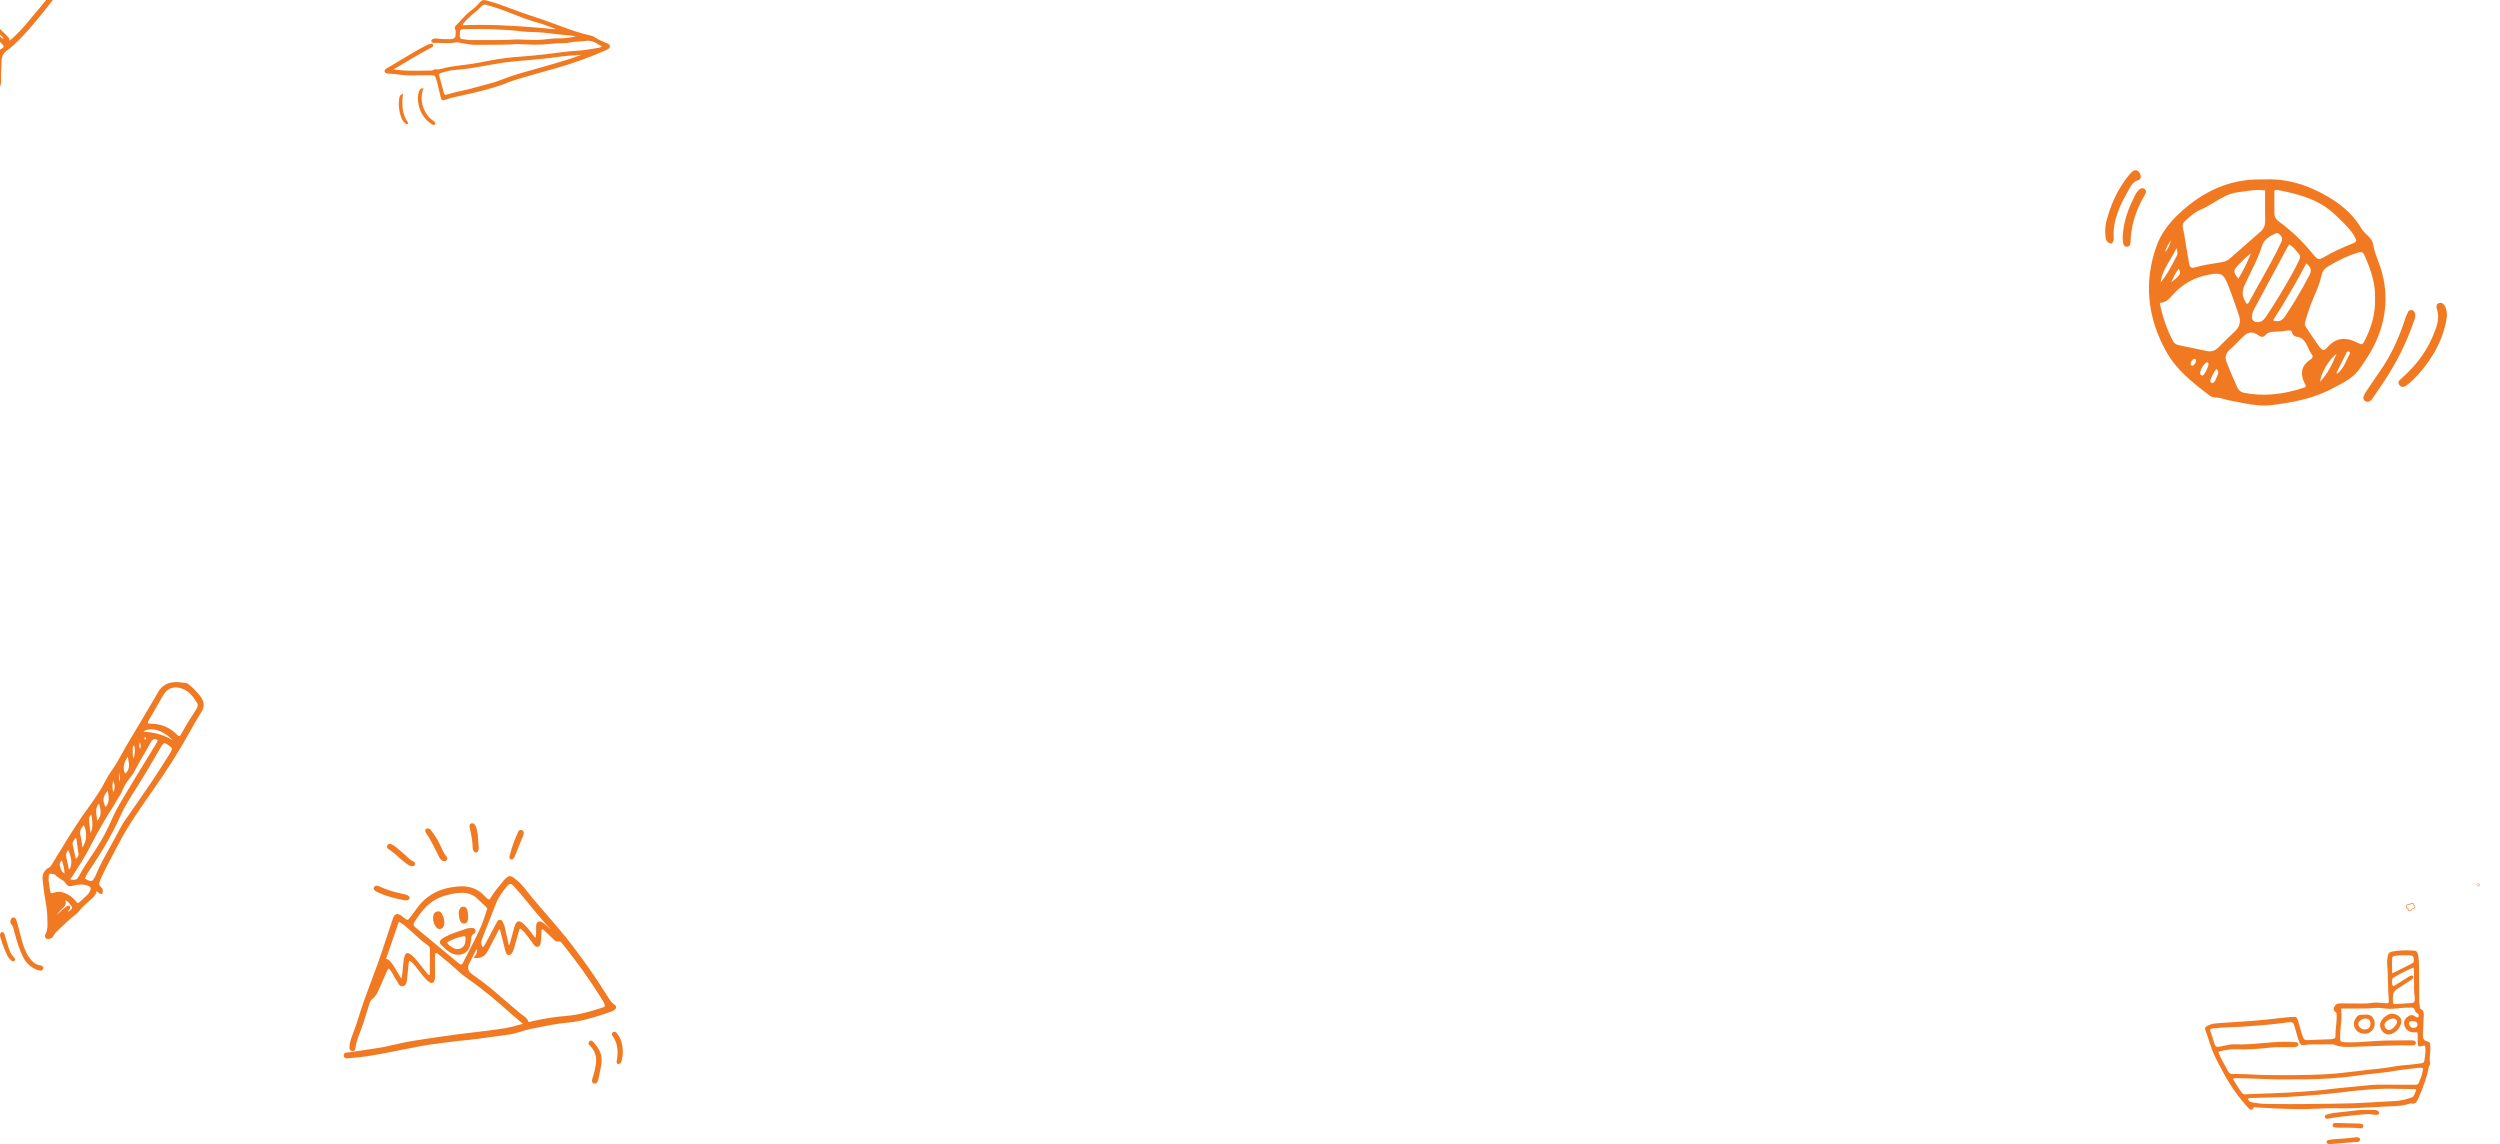 <svg id="evaJRd1982A1" xmlns="http://www.w3.org/2000/svg" xmlns:xlink="http://www.w3.org/1999/xlink" viewBox="0 0 707.7 323.88" shape-rendering="geometricPrecision" text-rendering="geometricPrecision" project-id="51dba3c56838444fa708634657768a51" export-id="08cfe2d8b0e04b069f9a85a1f451db21" cached="false">
<style><![CDATA[
#evaJRd1982A14_ts {animation: evaJRd1982A14_ts__ts 9400ms linear infinite normal forwards}@keyframes evaJRd1982A14_ts__ts { 0% {transform: translate(682.399px,256.762px) scale(0.138,0.138)} 14.894% {transform: translate(682.399px,256.762px) scale(1,1)} 25.532% {transform: translate(682.399px,256.762px) scale(0.138,0.138)} 35.106% {transform: translate(682.399px,256.762px) scale(0.138,0.138)} 43.617% {transform: translate(682.399px,256.762px) scale(1,1)} 53.191% {transform: translate(682.399px,256.762px) scale(1,1)} 61.702% {transform: translate(682.399px,256.762px) scale(0.138,0.138)} 70.213% {transform: translate(682.399px,256.762px) scale(0.138,0.138)} 77.66% {transform: translate(682.399px,256.762px) scale(1,1)} 100% {transform: translate(682.399px,256.762px) scale(1,1)}} #evaJRd1982A15_ts {animation: evaJRd1982A15_ts__ts 9400ms linear infinite normal forwards}@keyframes evaJRd1982A15_ts__ts { 0% {transform: translate(701.56px,250.471px) scale(-0.076,-0.076)} 10.638% {transform: translate(701.56px,250.471px) scale(1,1)} 21.277% {transform: translate(701.56px,250.471px) scale(-0.076,-0.076)} 30.851% {transform: translate(701.56px,250.471px) scale(1,1)} 40.426% {transform: translate(701.56px,250.471px) scale(-0.076,-0.076)} 55.319% {transform: translate(701.56px,250.471px) scale(1,1)} 68.085% {transform: translate(701.56px,250.471px) scale(-0.076,-0.076)} 77.66% {transform: translate(701.56px,250.471px) scale(1,1)} 100% {transform: translate(701.56px,250.471px) scale(1,1)}} #evaJRd1982A32_to {animation: evaJRd1982A32_to__to 9400ms linear infinite normal forwards}@keyframes evaJRd1982A32_to__to { 0% {offset-distance: 0%} 24.468% {offset-distance: 100%} 100% {offset-distance: 100%}} #evaJRd1982A32_tr {animation: evaJRd1982A32_tr__tr 9400ms linear infinite normal forwards}@keyframes evaJRd1982A32_tr__tr { 0% {transform: rotate(48.824deg)} 24.468% {transform: rotate(11.047deg)} 100% {transform: rotate(11.047deg)}} #evaJRd1982A33_tr {animation: evaJRd1982A33_tr__tr 9400ms linear infinite normal forwards}@keyframes evaJRd1982A33_tr__tr { 0% {transform: translate(126.183px,146.142px) rotate(0deg)} 17.021% {transform: translate(126.183px,146.142px) rotate(0deg)} 20.213% {transform: translate(126.183px,146.142px) rotate(2.946deg)} 23.404% {transform: translate(126.183px,146.142px) rotate(-3.424deg)} 26.489% {transform: translate(126.183px,146.142px) rotate(-0.299deg)} 29.681% {transform: translate(126.183px,146.142px) rotate(-5.075deg)} 32.872% {transform: translate(126.183px,146.142px) rotate(0deg)} 36.064% {transform: translate(126.183px,146.142px) rotate(2.946deg)} 39.255% {transform: translate(126.183px,146.142px) rotate(-3.424deg)} 42.34% {transform: translate(126.183px,146.142px) rotate(-0.299deg)} 45.532% {transform: translate(126.183px,146.142px) rotate(-5.075deg)} 48.936% {transform: translate(126.183px,146.142px) rotate(0deg)} 52.128% {transform: translate(126.183px,146.142px) rotate(2.946deg)} 55.319% {transform: translate(126.183px,146.142px) rotate(-3.424deg)} 58.404% {transform: translate(126.183px,146.142px) rotate(-0.299deg)} 61.596% {transform: translate(126.183px,146.142px) rotate(-5.075deg)} 64.787% {transform: translate(126.183px,146.142px) rotate(0deg)} 67.979% {transform: translate(126.183px,146.142px) rotate(2.946deg)} 71.17% {transform: translate(126.183px,146.142px) rotate(-3.424deg)} 74.255% {transform: translate(126.183px,146.142px) rotate(-0.299deg)} 77.447% {transform: translate(126.183px,146.142px) rotate(-5.075deg)} 80.851% {transform: translate(126.183px,146.142px) rotate(-0.299deg)} 84.043% {transform: translate(126.183px,146.142px) rotate(-5.075deg)} 87.234% {transform: translate(126.183px,146.142px) rotate(0deg)} 90.426% {transform: translate(126.183px,146.142px) rotate(2.946deg)} 93.617% {transform: translate(126.183px,146.142px) rotate(-3.424deg)} 96.702% {transform: translate(126.183px,146.142px) rotate(-0.299deg)} 99.894% {transform: translate(126.183px,146.142px) rotate(-5.075deg)} 100% {transform: translate(126.183px,146.142px) rotate(-5.075deg)}}
]]></style>
<path d="M143.46,23.46c1.03-.38,2.09-.77,3.15-1.08c3.74-1.1,7.43-2.14,10.54-3.01c4.74-1.32,9.5-3.03,14.16-5.07l.14-.06c.26-.11.53-.23.77-.39.28-.19.43-.45.43-.71c0-.27-.15-.52-.43-.7-.12-.08-.26-.14-.39-.19l-.08-.03c-1.42-.56-2.47-1.08-3.4-1.68-.38-.25-.81-.42-1.3-.52-2.73-.57-5.39-1.54-7.98-2.49l-1.12-.41c-2.51-.93-5.11-1.88-7.72-2.7-1.73-.54-3.47-1.19-5.14-1.82-2.41-.9-4.9-1.84-7.46-2.48-.68-.17-1.15-.16-1.64.36-.14.14-.27.29-.4.44-.52.57-1.07,1.17-1.69,1.61-1.36.97-2.5,2.19-3.59,3.37-.39.42-.79.85-1.2,1.26-.26.27-.53.64-.27,1.14.22.41.17.84.13,1.3-.02.19-.04.38-.04.58c0,.31-.17.53-.55.72-.33.17-.7.18-1.02.18-.27,0-.55,0-.82,0-.82,0-1.66,0-2.48-.13-.51-.08-1.11-.15-1.65.14-.2.11-.31.29-.3.52c0,.23.15.42.37.48.17.05.35.07.53.07.71-.03,1.44,0,2.15.02c1.32.04,2.68.08,4.02-.19.23-.05.45,0,.69.05.08.02.15.03.23.05.29.05.59.1.88.16c1.27.23,2.58.47,3.91.44c1.29-.03,2.6-.02,3.87-.02c2.45,0,4.99.01,7.48-.19.31-.03.64,0,.95.03.17.01.34.03.51.04h.08c2.08.08,4.23.17,6.34,0l.87-.07c1.6-.14,3.26-.28,4.9-.3h.03c.4,0,.82-.01,1.22-.11.93-.23,1.91-.28,2.85-.33.79-.04,1.61-.09,2.41-.23.09-.02.21,0,.33.03.08.02.16.04.25.04.87.07,1.56.49,2.3.93.34.2.69.42,1.06.59-.22.29-.5.36-.83.42-1.83.32-3.9.69-5.96.83-1.48.1-2.82.2-4.18.38-3.52.47-7.69.99-12,1.29-3.12.22-6.16.62-9.05,1.19-2.28.45-4.51.87-6.79,1.14-2.36.28-4.8.57-7.17,1.28-.2.06-.4.03-.62,0-.3-.04-.65-.08-.98.15-.29.2-.63.2-1,.2h-.12c-.62,0-1.24.01-1.85.02-1.45.02-2.96.03-4.43,0-.94-.02-1.9-.12-2.83-.21-.37-.04-.73-.07-1.1-.1.08-.13.18-.18.29-.25l1.49-.88c1.86-1.1,3.78-2.24,5.68-3.34.75-.43,1.52-.84,2.27-1.24.36-.19.72-.38,1.08-.58.35-.19.47-.47.33-.76-.1-.22-.33-.3-.68-.25-.44.07-.82.26-1.19.45l-.1.05c-2.34,1.18-4.61,2.55-6.8,3.88l-1.11.67c-.52.31-1.05.62-1.57.93-.57.34-1.15.67-1.72,1.02-.19.11-.68.41-.5.94.14.42.59.46.83.48.25.02.5.04.75.05.52.03,1.05.07,1.57.14c1.87.28,3.77.39,5.8.33c1.14-.03,2.3-.03,3.43-.03h.76c.97,0,1.05.06,1.4.99.09.24.19.52.26.81.19.8.38,1.6.57,2.4.16.68.32,1.36.49,2.03.09.39.2.67.43.79.08.04.17.06.27.06.17,0,.36-.05.58-.13c1.32-.47,2.65-.79,3.67-1.01c4-.87,8.54-1.85,12.87-3.42.31-.11.61-.22.92-.33l-.04-.03Zm19.72-7.43c-.85.29-1.74.59-2.61.87-2.95.93-5.99,1.78-8.92,2.61-1.37.38-2.73.77-4.1,1.16-2.08.6-4.09,1.28-5.96,2.03-1.27.51-2.61.86-3.91,1.2-.69.18-1.4.37-2.1.58-1.47.44-2.99.78-4.46,1.12-1.52.34-3.1.7-4.62,1.16-.3.09-.47.1-.58.04s-.19-.21-.27-.5c-.33-1.18-.65-2.39-.96-3.56-.12-.44-.23-.88-.35-1.32-.11-.4.04-.65.47-.77l.42-.12c1.14-.32,2.32-.66,3.52-.73c3.08-.19,6.15-.75,9.11-1.29.54-.1,1.08-.2,1.62-.29c2.47-.44,4.66-.74,6.7-.91c4.15-.35,8.44-.7,12.75-1.32c1.24-.18,2.53-.26,3.77-.34.53-.03,1.07-.07,1.6-.11v.1c-.37.13-.74.26-1.12.38v.01Zm-29.92-4.68c-.59,0-1.18-.1-1.75-.2-.22-.04-.43-.07-.65-.1h-.08c-.12-.03-.26-.04-.32-.1-.38-.37-.33-.81-.28-1.29.02-.2.04-.41.03-.61-.02-.42.18-.67.58-.73.44-.07.77-.1,1.08-.1.67,0,1.34,0,2.02-.01.66,0,1.33-.01,2-.01c1.08,0,2.17.02,3.24.07.58.03,1.16.06,1.74.08c2.05.09,4.17.19,6.23.47c1.41.19,2.85.23,4.25.27h.31c1.48.05,2.96.23,4.4.4c1,.12,2.04.25,3.07.33.8.06,1.62.16,2.41.25l.75.09c.22.02.42.04.64.18l-.14.03c-1.48.26-2.88.51-4.3.48-1.17-.03-2.34.1-3.48.22-.44.05-.88.1-1.32.14-1.94.17-3.91.1-5.76,0-.9-.05-1.87-.08-2.85,0-1,.09-2,.11-3.19.12-1.56.01-3.13.01-4.69.01-1.31,0-2.62,0-3.94.01h-.03.03Zm-2.29-4.17c.09-.49.34-.74.58-.99l.11-.12c1-1.06,2.1-2.06,3.35-3.05.39-.31.73-.66,1.05-1.01l.2-.21c.44-.45.87-.58,1.42-.42.34.1.67.2,1.01.29.75.22,1.53.44,2.29.7c1.4.49,2.8,1.04,4.16,1.57c2.4.95,4.88,1.92,7.44,2.58c1,.26,1.99.65,2.95,1.02.37.14.73.29,1.1.42l.11.04c.18.06.37.13.55.28-7.41-.68-14.26-1.24-21.11-1.24-1.73,0-3.47.04-5.21.11v.03Z" fill="#f17922"/><path d="M119.89,25h-.18c-.73-.03-.91.47-1.06.85-.24.62-.36,1.25-.35,1.85.03,2.57.91,4.73,2.6,6.43.34.34.75.62,1.15.88.12.08.23.16.35.23.13.09.27.14.39.14.13,0,.25-.05.34-.16.28-.35,0-.63-.18-.8-.1-.09-.2-.18-.31-.25-2.38-1.52-4.14-5.4-2.82-9.01l.06-.17.01.01Z" fill="#f17922"/><path d="M115.65,34.91l-.08-.11c-1.84-2.48-1.82-5.35-1.51-8.09l.03-.24-.21.11c-.76.39-.84,1-.9,1.48v.05c-.22,1.65-.03,3.34.55,5.02.25.72.64,1.32,1.17,1.79.09.08.22.2.42.2.11,0,.25-.04.43-.14l.12-.07h-.02Z" fill="#f17922"/><path d="M613.2,99.46c2.86,5.17,7.16,8.64,12.48,12.63.32.24.78.39,1.21.4c1.01.02,1.96.27,2.96.54.55.15,1.11.3,1.68.4.63.12,1.26.24,1.89.37c2.47.5,5.01,1,7.56,1c.7,0,1.41-.04,2.11-.13c5.67-.71,11.68-1.77,17.16-4.7.36-.19.72-.38,1.08-.57c2.4-1.25,4.87-2.53,6.54-4.87c2.2-3.08,4.64-6.82,6.03-11.23c1.99-6.28,1.84-12.59-.44-18.75l-.27-.71c-.55-1.47-1.13-2.99-1.38-4.6-.19-1.25-1.06-2.08-1.89-2.87-.53-.51-1.08-1.03-1.44-1.66-1.98-3.46-5.14-6.49-9.4-8.99-6.07-3.57-11.91-5.18-17.87-4.93h-.35c-.25,0-.51,0-.77,0-8.56-.12-16.2,3.06-23.25,9.69-3.11,2.92-5.18,5.89-6.33,9.07-3.63,10.08-2.73,20.14,2.67,29.91h.02Zm7.51,2.37c.18-.15.36-.24.53-.24.03,0,.07,0,.1.01.12.03.31.21.33.29.06.28-.11.76-.42,1.17-.26.33-.52.5-.68.52-.19-.05-.4-.18-.43-.46-.03-.46.19-.98.56-1.3l.01.01Zm-3.59-24.52c-.12.69-1.01,1.49-2.52,2.57.72-1.51,1.31-2.73,2.13-3.79.34.51.45.88.39,1.22Zm24.11-15.04c.04,1.45-.35,2.46-1.29,3.28-1.35,1.18-2.69,2.36-4.04,3.54-1.61,1.42-3.23,2.84-4.85,4.25-.76.66-1.81.83-2.73.98l-.75.12c-2.04.32-4.16.65-6.19,1.26-.5.15-.89.15-1.15-.02-.25-.16-.43-.48-.51-.96-.22-1.23-.43-2.46-.64-3.7l-.27-1.57c-.08-.47-.15-.94-.22-1.41-.17-1.09-.34-2.23-.62-3.32-.24-.95-.04-1.61.65-2.23l.39-.34c1.18-1.06,2.39-2.15,3.84-2.75c1.38-.57,2.68-1.36,3.93-2.12c2.02-1.23,4.12-2.51,6.57-2.83.47-.06.95-.13,1.42-.21c1.48-.22,3-.45,4.62-.45.59,0,1.2.03,1.82.1c0,.8,0,1.58-.01,2.36-.01,2.07-.02,4.03.04,6.01l-.01.01ZM658.8,98.36c-.45.52-.79.74-1.08.75-.31-.01-.67-.32-1.18-1.01-.91-1.23-1.78-2.52-2.61-3.78-.4-.6-.79-1.19-1.2-1.79-.3-.44-.34-.94-.12-1.64l.28-.92c.39-1.28.8-2.61,1.28-3.87.31-.82.66-1.65,1.01-2.45.78-1.84,1.59-3.74,2.01-5.77.22-1.05.82-1.87,1.8-2.45c3.12-1.85,5.61-3.02,8.08-3.79.55-.17.94-.28,1.24-.28.57,0,.81.38,1.24,1.38c1.49,3.47,2.99,7.61,2.78,11.94v.02c.07,3.84-.84,7.57-2.78,11.41-.38.75-.63,1.22-.9,1.31-.25.08-.67-.09-1.29-.4-3.55-1.79-6.2-1.38-8.57,1.35l.01-.01Zm-25.65,10.86c-1.01-2.23-2.04-4.53-2.89-6.85-.32-.88-.44-2.15.81-3.26.79-.71,1.55-1.47,2.29-2.21.63-.64,1.29-1.3,1.96-1.91.62-.57,1.28-.86,1.96-.86.62,0,1.25.24,1.9.71.33.24,1.33.97,2.12.04.76-.91,1.76-.95,2.82-.99.2,0,.4-.02.6-.03c1.02-.07,1.81-.15,2.54-.26.96-.14,1.43-.17,1.64.72.09.39.59.93,1.02.96c2.08.18,2.76,1.62,3.47,3.16.32.69.65,1.41,1.12,2c.12.16.17.34.14.53-.05.28-.26.58-.55.77-2.74,1.78-3.19,4.2-1.38,7.37c0,.03-.01.13-.03.19c0,.04-.02.09-.02.14-.02.02-.03.04-.05.06-.04.05-.12.14-.16.15-6.27,2.12-11.93,2.62-17.29,1.52-.86-.18-1.47-.69-1.87-1.56l-.17-.37.02-.02Zm17.77-35.76c-.19.39-.38.78-.57,1.17-.29.61-.6,1.25-.93,1.85-2.4,4.39-4.99,8.69-7.69,12.76l-.05.08c-.58.88-1.13,1.71-2.26,1.85-.65.08-1.2-.05-1.54-.38-.32-.31-.46-.79-.4-1.38.06-.56.25-1.18.55-1.75c2.95-5.53,5.93-11.05,8.9-16.57l.7-1.29c.08-.15.18-.28.31-.46.03-.05.07-.09.11-.15.99.56,1.57,1.29,2.14,2.01.2.26.4.51.62.74.37.41.4.9.1,1.51l.01.01Zm-7.47,17.23c3.93-6.19,6.84-11.19,9.4-16.12c1.34.99,1.6,2.01.88,3.37-2.61,4.9-4.77,8.53-7.02,11.79-.79,1.15-1.78,1.45-3.26.96ZM633.61,78.9c-1.54-2.03-1.46-2.34.19-4.07l.32-.33c.87-.91,1.76-1.85,3.07-2.75-1.08,2.59-2.15,4.94-3.58,7.15ZM644.52,66c.32,0,.63.21.76.32.53.43.84,1.12.73,1.63-.05.25-.17.49-.3.75l-.11.22c-1.67,3.56-3.63,7.04-5.52,10.4-1.14,2.03-2.32,4.12-3.43,6.22-.12.23-.29.4-.66.49-1.1-1.71-1.54-3.12-.66-5.12.56-1.28,1.19-2.56,1.8-3.8c1.19-2.41,2.41-4.9,3.22-7.56.55-1.81,2.28-2.79,3.9-3.5.09-.04.18-.06.27-.06v.01Zm22.45,2.23c-.09.25-.45.49-1.26.81-2.83,1.12-5.34,2.31-7.67,3.65-1.66.95-1.91.9-3.21-.68-3.12-3.8-6.26-6.81-9.59-9.19-.93-.66-1.37-1.4-1.39-2.31-.04-1.58-.03-3.19-.02-4.75c0-.6,0-1.2,0-1.8.37-.26.82-.2,1.27-.11c5.36,1.05,11.47,2.54,16.11,7.1.33.33.67.65,1.01.98c1.52,1.46,3.1,2.97,4.2,4.82.41.69.66,1.2.55,1.5v-.02ZM614.86,83.69c2.83-3.28,6.31-5.23,10.66-5.99c2.97-.52,3.87-.28,5,2.49c1,2.43,1.87,4.97,2.71,7.42l.54,1.58c.62,1.8.27,3.3-1.08,4.58l-.19.18c-1.48,1.41-3.01,2.86-4.46,4.35-.96.99-2.01,1.33-3.3,1.07l-3.39-.71c-1.54-.32-3.07-.64-4.61-.96-.75-.15-1.24-.51-1.57-1.11-1.78-3.32-2.98-6.78-3.77-10.85c1.76-.09,2.66-1.14,3.46-2.06v.01Zm9.12,19.44c.36-.41.65-.56.8-.56v0c.1,0,.33.15.36.22.25.58-.91,3.13-1.59,3.5-.01,0-.06.01-.09.02h-.05c-.36-.03-.55-.22-.58-.59-.06-.63.46-1.82,1.15-2.59Zm1.73,4.51c.06-.24.15-.49.26-.71.1-.19.19-.38.28-.58.31-.64.62-1.29,1.15-1.89.71.59.65,1.15.3,1.84-.11.22-.2.45-.29.68-.23.61-.45,1.18-1.02,1.47-.06.02-.28-.03-.48-.15-.26-.16-.26-.45-.21-.66h.01Zm35.73-7.51c-1.16,2.86-2.46,5.61-4.67,7.94.16-2.35,2.49-6.29,4.67-7.94Zm.17,5.62l-.22-.14.62-1.27c.73-1.49,1.45-2.97,2.2-4.45.11-.22.25-.37.39-.41.1-.03.22-.02.35.05.14.07.23.16.26.27.04.14,0,.32-.11.52-.3.53-.56,1.08-.81,1.62-.7,1.48-1.36,2.88-2.69,3.81h.01ZM611.63,79.96c.26-2.38,1.45-4.37,2.7-6.47.61-1.02,1.24-2.08,1.79-3.22.35.93.37,1.6.06,2.19l-.55,1.05c-1.16,2.21-2.35,4.49-4,6.44v.01Zm1.23-8.54c.32-1.29.95-2.38,1.7-3.42-.38,1.52-.8,2.36-1.7,3.42Z" fill="#f17922"/><path d="M682.79,87.78c-.31-.07-.88.06-1.05.38-.36.69-.66,1.4-.89,2.1-1.83,5.69-4.12,10.48-7.01,14.63-1.18,1.69-2.42,3.52-3.81,5.61-.37.56-.75,1.16-.96,1.8-.09.28-.06.57.07.82.16.29.44.51.81.61h.05c0,0,.1.02.15.02.73,0,1.14-.5,1.48-.98c1.02-1.47,2.02-2.95,3.01-4.44c3.67-5.48,6.53-11.17,8.5-16.91.06-.16.12-.32.18-.48.28-.72.6-1.54.25-2.44-.12-.32-.47-.63-.79-.71l.01-.01Z" fill="#f17922"/><path d="M688.53,95.5c-1.74,4.12-4.56,7.91-8.64,11.56-.06.05-.13.11-.19.17-.33.27-.7.57-.74,1.03-.03.27.08.54.3.81.28.33.58.45.88.45.52,0,1.02-.36,1.28-.56.57-.42,1.14-.91,1.74-1.5c2.14-2.12,4.03-4.52,5.62-7.14c2.02-3.35,3.33-6.91,3.88-10.59v-.04c.03-1.07-.03-2.2-.67-3.22-.49-.78-1.08-.81-1.5-.69-.4.11-.59.34-.68.51-.14.28-.15.63-.03,1c1.01,2.87-.05,5.4-1.18,8.07l-.06.15-.01-.01Z" fill="#f17922"/><path d="M604.72,48.21c-.4-.06-.8.08-1.18.42-.51.45-.94.99-1.34,1.52-2.74,3.56-4.68,7.65-5.93,12.51-.35,1.35-.43,2.8-.25,4.31.08.65.21,1.73,1.58,1.96l.15.03.11-.11c.49-.49.53-.97.5-1.38-.36-5.16,1.9-9.62,4.05-13.4.09-.15.17-.31.25-.46.61-1.12,1.19-2.18,2.57-2.57.43-.12.61-.38.7-.58.24-.6-.14-1.33-.26-1.54-.3-.51-.67-.67-.93-.71h-.02Z" fill="#f17922"/><path d="M604.53,55c-1.66,3.27-3.45,7.19-3.66,12.24v.04c.01.47.05.94.1,1.33.1.79.51,1.24,1.11,1.24v0c.64,0,1.02-.47,1.04-1.29.11-4.63,1.44-9.03,4.07-13.45.54-.9.22-1.39-.14-1.64-.5-.35-1.13-.22-1.64.33-.4.44-.68.82-.88,1.2Z" fill="#f17922"/><path d="M53.69,193.95c-.46-.39-.97-.75-1.74-.69-.23.02-.47-.02-.73-.07-.18-.03-.36-.06-.54-.08-1.91-.11-4.31.09-5.86,2.73-1.22,2.1-2.42,4.15-3.66,6.22-.57.95-1.13,1.9-1.69,2.85-.98,1.66-1.98,3.37-3.01,5.04-.64,1.03-1.23,2.12-1.81,3.16-.9,1.64-1.83,3.33-2.94,4.88-.76,1.05-1.42,2.14-1.97,3.25-.92,1.84-2.09,3.6-3.13,5.14-.58.86-1.2,1.71-1.8,2.53-.64.87-1.3,1.77-1.91,2.69-2.51,3.77-5.09,7.88-8.12,12.92-.04.07-.08.13-.12.2-.2.34-.38.66-.74.84-1.44.72-2.06,1.97-1.84,3.71.06.46.11.93.17,1.4.17,1.41.34,2.88.61,4.3.35,1.86.54,3.66.56,5.35c0,.19,0,.37.01.56.03,1.19.07,2.42-.55,3.52-.24.42-.23.82.02,1.12.19.23.42.3.65.3.2,0,.41-.06.59-.11.47-.13.84-.44,1.08-.91.22-.43.45-.75.73-1.01.41-.38.82-.77,1.23-1.16.85-.8,1.72-1.63,2.6-2.43.31-.28.65-.54.98-.8.57-.44,1.16-.9,1.62-1.47.75-.93,1.6-1.8,2.6-2.66.12-.1.24-.2.36-.3.87-.73,1.76-1.48,2-2.7.22.07.34.19.47.32l.1.1c.19.19.43.4.93.41h.14c0,0,.06-.37.06-.37.14-.9.15-1.07-.53-1.69-.54-.5-.51-.94-.27-1.57.1-.27.22-.56.37-.9c1.04-2.29,2.24-4.55,3.4-6.73.49-.91.97-1.83,1.45-2.75c2.61-5.04,5.85-9.74,9.21-14.51c2.17-3.08,4.03-5.84,5.69-8.44c2.12-3.32,4.27-6.96,6.76-11.45.38-.69.8-1.37,1.21-2.03.27-.45.55-.89.81-1.34.79-1.34.66-2.78-.38-4.16-.83-1.11-1.87-2.19-3.09-3.22l.02.01Zm-4.88,15.57c-2.72-1.74-5.76-2.23-8.24-2.43.63-.5,1.5-.71,2.57-.62c2.01.16,4.21,1.37,5.68,3.05h-.01Zm-6.47-4.66c-.11,0-.22-.04-.36-.08-.04-.01-.08-.02-.12-.04-.03-.37.08-.55.19-.74l1.38-2.38c.91-1.57,1.81-3.14,2.71-4.71.81-1.42,1.82-2.15,3.18-2.3.71-.08,1.45.03,2.33.36c2.01.75,3.2,2.49,4.16,4.05.37.61.03,1.32-.2,1.69-.19.3-.38.61-.58.91-.38.61-.78,1.24-1.19,1.84-.66.98-1.24,2.02-1.8,3.02-.26.46-.51.91-.77,1.37-.2.34-.36.51-.51.53-.16.01-.36-.11-.63-.39-2.03-2.08-4.57-3.13-7.56-3.13-.08,0-.15,0-.23,0v0Zm-1.35,3.86c0,0,.07-.03.1-.03.02,0,.03,0,.04,0c.06.01.11.05.14.11.11.21.1.39-.23.61c0,0,0,0,0-.01-.22-.39-.25-.51-.04-.67l-.01-.01ZM25.66,235.83l-.05-.3c-.08-.5-.14-.9-.19-1.29-.08-.62-.16-1.35-.22-2.1-.04-.56.07-1.06.69-1.6.03.29.06.57.1.85.19,1.55.35,2.91-.34,4.44h.01Zm4.23-7.38c-.95-1.8-.78-3.09.61-4.59v.05c.31,1.7.58,3.18-.61,4.54Zm2.16-7.39c.53.98.53,2.29,0,3.19-.3-1.13-.3-2.26,0-3.19Zm3.36-2.07c-.71-1.49-.44-3.16.78-4.76.03.2.07.39.1.59.3,1.63.55,3.05-.88,4.17Zm2.17-6.75c0-.24,0-.47,0-.7c0-.19.1-.4.39-.51.39,1.23.19,2.44-.18,3.83-.25-.96-.24-1.8-.22-2.62h.01Zm-4.09,13.63c.38-.58.77-1.19,1.05-1.9.51-1.32,1.36-2.71,2.52-4.13.66-.8,1.09-1.63,1.55-2.51l.21-.41c.61-1.16,1.29-2.31,1.95-3.43.65-1.1,1.32-2.24,1.94-3.4.37-.7.77-.95,1.37-.84.25.05.41.13.48.24.05.1.04.24-.04.43-.12.3-.3.6-.48.88l-.06.09c-.94,1.55-1.88,3.09-2.83,4.63-2.18,3.57-4.44,7.25-6.6,10.91-1.33,2.25-2.32,4.15-3.1,5.98-1.17,2.73-2.65,5.45-4.53,8.31-.32.48-.64.97-.96,1.45-1.24,1.85-2.51,3.76-3.58,5.77-.6,1.12-.93,1.28-2.49,1.03.31-.48.62-.96.92-1.42.76-1.18,1.48-2.3,2.19-3.44c1.15-1.86,2.24-3.83,3.25-5.85.82-1.64,1.76-3.26,2.67-4.82.34-.58.67-1.16,1.01-1.74.41-.72.87-1.43,1.31-2.12.54-.84,1.1-1.71,1.59-2.62.2-.38.44-.75.67-1.1l-.01.01ZM19.62,246.1c-.14-.04-.18-.16-.22-.41c0-.05-.02-.11-.03-.16-.1-.46-.2-.93-.29-1.4-.1-.49-.2-.99-.31-1.48-.18-.84-.02-1.45.54-1.99c1.06,2.26,1.17,4.23.31,5.44Zm1.09,4.63c1.53-.44,2.78-.46,3.93-.08.58.2.88.39.99.63.1.23.04.57-.2,1.07-.15.32-.37.63-.62.88-.71.71-1.44,1.38-2.15,2-.29.25-.53.42-.68.4-.13-.02-.29-.16-.51-.49-.68-.98-1.61-1.57-2.43-2.01-.84-.45-1.62-.68-2.39-.68-.46,0-.91.08-1.36.24s-.7.19-.83.11-.21-.31-.28-.76c-.05-.33-.1-.65-.16-.98-.17-.99-.34-2.02-.22-3.04.06-.49.14-.72.56-.72h.02c.15.05.33.08.49.11.36.07.73.14.88.33.38.49.89.79,1.39,1.07.56.32,1.09.62,1.4,1.18.58,1.03,1.46.94,2.15.74h.02Zm5.01-4.98c3.62-5.4,6.29-10.12,8.39-14.83c1.2-2.69,2.82-5.22,4.39-7.67.26-.41.52-.82.78-1.23c1.42-2.23,2.77-4.55,4.07-6.79.71-1.21,1.41-2.43,2.13-3.63.46-.77.73-1.15,1.01-1.21s.67.18,1.34.67c1.01.73,1.11.87.36,2.06-1.56,2.5-3.22,5.15-4.95,7.72-2.19,3.24-4.45,6.5-6.65,9.66l-1.35,1.94c-.67.97-1.22,2.02-1.75,3.04l-.06.11c-.71,1.37-1.48,2.75-2.22,4.08-1.46,2.61-2.96,5.31-4.14,8.14-.02.05-.04.09-.06.14-.38.79-.7,1.31-1.1,1.42-.41.12-1-.15-1.86-.67.39-1.07,1.03-2.02,1.64-2.94l.03-.01Zm7.96-27.03c.34,1.52.38,1.89.2,2.59-.18-.68-.27-1.67-.2-2.59ZM23.37,239.85c-.09-.06-.1-.16-.11-.36c0-.09,0-.17-.02-.25-.05-.32-.1-.64-.14-.96-.08-.59-.15-1.19-.32-1.77-.34-1.21.11-2.04.99-2.93.94,2.26.8,4.47-.41,6.27h.01Zm-1.92,3.24l-.27-1.2c-.22-.98-.42-1.88-.61-2.77-.14-.66.22-1.12.6-1.6.08-.1.16-.21.24-.31.22.09.25.27.27.56c0,.06.01.13.02.19.12.74.22,1.49.31,2.23.06.49.13.99.2,1.48.08.59-.13.99-.77,1.43l.01-.01Zm-4.39,2.3c-.03-.12-.06-.23-.1-.34-.17-.57-.01-.99.55-1.47.5,1.24.64,2.39.79,3.7-.84-.4-1.04-1.13-1.24-1.89Zm2.45,12.3c.14-.17.29-.34.33-.57.04-.18-.02-.41-.13-.57-.07-.1-.18-.17-.3-.19-.13-.02-.27,0-.38.09-.3.21-.6.45-.91.71-.58.5-1.16,1-1.84,1.59l-.32.28c.11-.17.24-.3.35-.42.08-.08.15-.16.22-.24.27-.34.59-.66.88-.95.09-.09.18-.18.28-.26.6-.56,1.28-1.19.73-2.34.97.38,1.37,1.04,1.76,1.68l.14.23c.17.28.02.52-.15.67-.05.05-.11.11-.16.16-.23.24-.46.46-.8.57.05-.16.16-.3.28-.44h.02Zm20.14-45.68c-.29-.62-.26-1.19-.06-1.94.26.75.4,1.3.06,1.94ZM28.03,227.46l.03.11c.46,1.71.86,3.2-.54,4.78-.04-.36-.09-.71-.14-1.05-.22-1.41-.41-2.64.65-3.84Z" fill="#f17922"/><path d="M11.28,273.25c-1.11-.2-2.01-.83-2.9-2.04-.6-.81-1.09-1.76-1.55-3-.52-1.4-.89-2.88-1.25-4.3-.19-.76-.39-1.54-.6-2.3-.14-.48-.27-.95-.46-1.41-.15-.37-.48-.55-.84-.48-.26.05-.46.23-.59.52-.26.59-.23,1.07.12,1.42.47.48.6,1.08.74,1.72.05.21.09.42.15.62l.16.56c.63,2.2,1.28,4.48,2.38,6.55.89,1.68,2.21,2.84,3.94,3.46.34.12.66.18.95.18.02,0,.04,0,.06,0c.31,0,.65-.23.68-.81v-.03c0,0,0-.03,0-.03-.13-.48-.64-.57-.98-.64l-.01.01Z" fill="#f17922"/><path d="M2.37,268.07c-.27-.81-.52-1.65-.76-2.46-.11-.38-.22-.75-.34-1.13-.07-.23-.21-.69-.72-.61-.49.09-.53.59-.55.81v.02c0,0,0,.02,0,.02c0,.04.01.08.02.13.01.11.03.24.06.35.57,2.05,1.26,3.86,2.12,5.53.21.42.57.77.85,1.05.15.15.37.37.65.37v0c.15,0,.29-.07.42-.21.25-.27.19-.58-.18-.94-.83-.81-1.22-1.85-1.58-2.93h.01Z" fill="#f17922"/><path d="M632.86,289.31c-1.48.09-3.02.18-4.53.3l-.23.02c-1.01.08-2.06.16-3.02.65-.87.45-1.04.68-.71,1.56.33.87.63,1.78.91,2.65.42,1.3.86,2.64,1.44,3.92.9,2.02,1.94,3.92,3,5.85c1.92,3.48,4.21,6.65,6.8,9.43.23.24.47.47.74.47.02,0,.05,0,.07,0c.27-.04.47-.32.67-.72c4.39.3,8.51.47,12.61.53c1.72.02,3.47-.05,5.15-.12c1.58-.07,3.22-.14,4.83-.13h1.13c1.56.03,3.17.04,4.76-.02c1.8-.07,3.63-.18,5.39-.28c1.59-.09,3.23-.18,4.85-.25h.27c1.67-.08,3.39-.15,5.03-.72.17-.06.42-.13.58-.09c1.08.3,1.51-.4,1.83-1.09c1.01-2.19,1.89-4.54,2.69-7.18.1-.34.16-.69.22-1.03.11-.6.21-1.17.51-1.69.08-.13.11-.34.06-.5-.2-.81-.11-1.6-.02-2.44.03-.31.07-.61.08-.92.04-.65.01-1.3-.02-1.79-.03-.5-.33-.82-.88-.95q-1.2-.28-1.2-1.54v-.15c0-.22,0-.44.01-.67.03-.58.06-1.16.09-1.74.05-1.01.1-2.03.15-3.04v-.07c.04-.72.07-1.53-.87-1.92-.15-.06-.19-.23-.22-.46-.02-.18-.04-.37-.07-.55-.06-.44-.12-.89-.12-1.34-.02-1.25-.03-2.5-.03-3.75c0-1.42-.02-2.88-.04-4.32c0-.36,0-.73,0-1.09c0-1.26,0-2.57-.27-3.84-.18-.85-.39-1.14-1.29-1.2-2.35-.15-4.27-.06-6.04.27-.7.13-1.11.52-1.22,1.16-.13.75-.26,1.53-.19,2.35.16,1.69.19,3.42.23,5.09.03,1.64.07,3.34.22,5.01.04.48.04.8-.08.92-.13.13-.45.14-1,.1-.32-.02-.64-.05-.95-.08-.9-.08-1.83-.17-2.76-.01-.99.17-1.99.18-2.84.18-1.64-.01-3.28-.02-4.93-.03h-1.37c0,0,0,0-.01,0-.74,0-1.21.34-1.54,1.11-.24.58-.1,1.01.44,1.32.31.18.3.48.29.82c0,.1,0,.2,0,.3.04.97-.06,1.95-.17,2.9-.1.92-.2,1.88-.17,2.83.01.4-.18.65-.58.73-.34.07-.64.12-.92.13-.81.04-1.64.07-2.43.09-1.13.03-2.3.07-3.45.15-1.33.1-1.57-.07-2.04-1.43-.16-.46-.29-.95-.42-1.42-.05-.18-.1-.36-.15-.54-.07-.25-.14-.5-.21-.75-.12-.45-.25-.91-.39-1.36-.3-.97-.53-1.13-1.51-1.06-.96.06-1.77.12-2.59.22-3.26.39-6.15.68-8.83.9-1.58.13-3.19.23-4.75.32h.01Zm33.93,7.02c.16,0,.32-.02.47-.03.2-.02.41-.03.61-.04c1.61-.04,3.24-.1,4.82-.16c3.17-.12,6.44-.24,9.66-.16.32,0,.65-.01.97-.06.32-.04.54-.27.56-.58.03-.39-.18-.67-.56-.74-.26-.05-.55-.07-.84-.07-1.05.02-2.1.02-3.15.03-2.29.01-4.65.02-6.98.18-.47.03-.94.07-1.41.1-2.31.17-4.69.34-7.04.25-1.3-.05-1.48-.23-1.46-1.45.02-1.1.05-2.18.19-3.26.22-1.61.25-3.09.11-4.53c0-.05.02-.12.05-.21.01-.03.02-.07.03-.11h1.05c.88,0,1.75,0,2.63,0c.47,0,.94,0,1.41,0c1.37,0,2.8.01,4.2-.15.89-.1,1.84,0,2.75.11.21.02.41.05.62.07c1.33.14,2.64,0,3.98-.15.94-.11,1.96-.15,3.12-.13.61.01.9.2,1,.65.11.46.37.79.8,1.03.26.14.34.38.29.81-.01.09-.04.2-.13.26-.06.04-.15.05-.27.02-.2-.05-.43-.11-.56-.23-.9-.79-1.73-.3-2.28.13-.75.6-1.03,1.41-.79,2.34.33,1.29,1.42,2.07,2.8,1.98.45-.03.74-.04.84.05s.11.36.12.79c0,.36,0,.73,0,1.09c0,.32-.01.64-.01.96c0,.5.05.84.28,1.01.22.16.55.11,1.01-.02.41-.12.62-.14.72-.07s.16.29.19.71c.07,1.07-.09,2.14-.25,3.19l-.05.32c-.09.6-.54.71-1.07.77-.41.05-.81.1-1.22.15-1.02.13-2.08.27-3.12.34-1.37.09-2.73.32-4.05.53-1.11.18-2.26.37-3.4.48-1.98.19-3.99.43-5.93.67-3.26.4-6.63.81-9.98.95-4.59.2-9.63.26-15.86.18-1.31-.02-2.64-.08-3.92-.15-1.49-.08-3.03-.15-4.56-.15-.36,0-.73,0-1.09.01-.63.01-1.04-.21-1.32-.73-.26-.49-.54-.98-.81-1.47-.61-1.08-1.23-2.2-1.73-3.36-.14-.34-.23-.59-.17-.7s.32-.18.6-.24c1.63-.35,3.01-.57,4.44-.52c3.01.1,6.09-.04,9.17-.42c1.58-.19,3.2-.18,4.77-.17.5,0,1,0,1.5,0h.22c.43,0,.88,0,1.32-.15.41-.15.6-.4.54-.74-.05-.3-.29-.49-.64-.51-.26-.01-.53-.03-.79-.04-.82-.05-1.66-.09-2.49-.09-2.04.02-4.11.2-6.11.38-2.6.23-5.28.46-7.94.34-1.01-.05-2.02.18-2.99.39-.36.08-.73.16-1.09.23-1.23.23-1.38.14-1.76-.98-.31-.92-.6-1.87-.88-2.78-.11-.37-.23-.73-.34-1.09.46-.26.9-.3,1.33-.33l.42-.03c1.39-.11,2.84-.22,4.25-.25c2-.04,4.03-.2,5.99-.35.69-.05,1.38-.11,2.07-.16c2.38-.17,4.9-.44,8.16-.87c1.15-.15,1.38,0,1.73,1.13.17.57.33,1.16.49,1.72.14.52.29,1.05.44,1.57.15.5.35.98.54,1.42.21.48.57.67,1.13.6c1.66-.22,3.37-.21,5.01-.19.95,0,1.93.01,2.89-.02.19,0,.43,0,.61.07c1.89.8,3.89.71,5.82.62h.27l.05.01Zm16.36-5.37v0c-.49-.03-.85-.27-1.06-.7-.17-.36-.2-.7-.06-.91.11-.18.34-.27.68-.27.01,0,.02,0,.04,0c.07,0,.14,0,.21,0c.16,0,.3,0,.45.02.63.09.99.47.96,1-.01.24-.11.45-.28.6-.22.2-.55.29-.93.26h-.01Zm-44.81,19.82c1.17-.04,2.35-.06,3.52-.09c2.7-.06,5.5-.12,8.24-.32c3.77-.27,8.04-.58,12.26-1.1c4.93-.61,10.67-1.25,16.33-1.04.8.03,1.61.03,2.4.03.52,0,1.05,0,1.57.01.09,0,.19,0,.28,0c.32-.01.66-.02,1.02.15-.05.47-.25.87-.44,1.26-.09.18-.18.37-.26.56-.1.25-.34.33-.61.43-.07.02-.13.05-.19.07-1.31.52-2.78.83-4.63.95-2.69.17-5.42.32-8.07.45-1.08.06-2.17.11-3.26.17-.04,0-.09,0-.13,0-6.83.16-15.84.33-24.88.2-1.39-.02-2.8-.26-4.05-.47-.59-.1-.91-.38-1.14-1.02.7-.2,1.36-.24,2.03-.26l.01.02Zm45.4-3.72c-.51,0-1.03.01-1.54.01-.72,0-1.45,0-2.17,0-1.89,0-3.84,0-5.76-.03-2.13-.03-4.27.2-6.34.42-.97.1-1.96.21-2.95.29-1.66.13-3.35.33-4.97.52-1.58.19-3.21.38-4.81.51-5.1.42-10.47.7-15.97.84-.69.02-1.39.05-2.06.09-.45.02-.9.05-1.36.07-.47.02-.84-.04-1.12-.38-.62-.76-1.11-1.57-1.63-2.42-.31-.51-.63-1.04-.98-1.56.45-.25.88-.23,1.29-.2.12,0,.24.01.35.01c1.99,0,4.02.09,5.98.17c2.34.1,4.76.21,7.15.16c1.2-.02,2.41-.02,3.59-.02c1.78,0,3.63,0,5.44-.07c4.48-.18,8.54-.55,12.4-1.11c1.36-.2,2.76-.35,4.11-.49c1.91-.21,3.88-.42,5.8-.77c1.43-.26,2.91-.42,4.34-.58.45-.05.9-.1,1.35-.15l.22-.03c.55-.07,1.13-.14,1.79,0-.03,1.47-.58,2.75-1.11,3.98l-.16.36c-.11.26-.35.37-.79.38h-.1.01Zm-5.33-36.54c.78-.07,1.56-.1,2.3-.1.57,0,1.12.01,1.62.03.54.02.82.24.92.73.17.8.06,1.21-.41,1.52-.1.07-.22.13-.34.19l-5.31,2.66c-.08-1.59-.09-2.97-.03-4.34.01-.26.18-.45.49-.54.27-.08.53-.14.77-.16l-.01.01Zm4.96,6.98c-.01,1.59-.03,3.24.18,4.85.03.25.02.51,0,.76v.04q-.04.77-.86.8h-.06c-1.27.06-2.55.14-3.8.23l-.57.04c-.42.03-.64.03-.74-.07-.08-.08-.12-.25-.12-.63c0-.44-.02-.81-.03-1.12q-.05-1.61,1.14-2.37c.24-.16.53-.34.88-.58.57-.38,1.15-.76,1.72-1.12.38-.24.77-.49,1.14-.74.3-.2.55-.39.77-.6.12-.11.17-.37.11-.52-.07-.19-.25-.3-.49-.3-.04,0-.08,0-.12,0-.29.04-.5.19-.71.34-.06.04-.12.08-.18.12l-.3.19c-.94.59-1.88,1.19-2.82,1.77-.07.04-.13.08-.2.13-.29.19-.56.36-.9.44-.33-.55-.28-1.14-.23-1.75l.02-.21c.02-.23.22-.38.43-.51c1.9-1.15,3.85-2.06,5.52-2.8.21.39.21.74.2,1.07c0,.08,0,.16,0,.24.02.75,0,1.52,0,2.27l.02.03Z" fill="#f17922"/><g id="evaJRd1982A14_ts" transform="translate(682.399,256.762) scale(0.138,0.138)"><path d="M676.24,261.06c-.08,1.24.38,2.2,1.38,2.94.91.67,1.97,1.02,3.05,1.02.41,0,.81-.05,1.22-.15c1.42-.36,2.61-1.35,3.24-2.71.33-.71.7-.98,1.39-1.03.98-.07,1.82-.24,2.58-.5c1.28-.45,2.29-1.56,2.69-2.96s.14-2.88-.71-3.94c-.21-.26-.46-.54-.77-.67-.67-.28-.93-.74-.89-1.6.03-.71-.26-1.33-.83-1.79-1.95-1.57-5.17-1.55-6.9.03-1.06.98-2.17,1.36-3.59,1.24-.14-.01-.27,0-.4.01-.05,0-.11,0-.16.01-1.59.08-2.87.66-3.69,1.68-.87,1.07-1.2,2.6-.94,4.29.2,1.25.89,2.17,2.05,2.72.31.15.63.27.94.39.11.05.23.09.33.13.11.22.08.42.04.62-.02.09-.03.17-.04.26l.01.01Zm6.86-10.41c.34.08.6-.14.83-.33.07-.06.15-.12.22-.17.5-.33,1.27-.43,2.06-.25.78.18,1.43.59,1.73,1.1.26.43.24.89.14,1.49-.16.89-.11,1.11.83,1.31c1.12.25,1.65.96,1.78,2.37s-.42,2.49-1.54,3.06c-.55.28-1.17.44-1.92.51-.28.03-.56.06-.84.1-.22.03-.43.06-.65.08-.87.1-1.48.38-1.67,1.48-.09.56-.54,1.14-1.21,1.6-.87.6-1.94.88-2.73.71-.71-.15-1.34-.46-1.87-.93-.82-.73-.97-1.36-.56-2.4.03-.07.07-.14.1-.2.05-.09.1-.19.14-.29.09-.26.08-.48-.02-.66-.1-.17-.28-.28-.54-.33-.16-.03-.32-.06-.48-.08-.29-.05-.57-.09-.84-.17-1.17-.36-1.82-1.2-1.94-2.5-.18-2.03,1.17-3.69,3.22-3.94.21-.03.42-.03.64-.03.18,0,.37,0,.55.01.19,0,.38.01.56.01h.14v-.05h.25c.28,0,.56,0,.84,0h.03c.72,0,1.24-.28,1.59-.85.32-.52.6-.78,1.16-.65Z" transform="translate(-682.399,-256.762)" fill="#f17922"/></g><g id="evaJRd1982A15_ts" transform="translate(701.56,250.471) scale(-0.076,-0.076)"><path d="M703.99,247.07c-.83-.04-1.27-.3-1.72-.99-.45-.71-1.07-1.15-1.78-1.28-.72-.13-1.51.08-2.21.6s-1.29,1.02-1.78,1.51c-.72.72-1.1,1.54-1.09,2.37c0,.84.41,1.67,1.16,2.39.48.46.97.8,1.5,1.02.51.22.77.53.81.98.14,1.56,1.34,2.06,2.23,2.31.48.13.95.2,1.41.2c1.42,0,2.73-.62,3.91-1.87.77-.81,1.21-1.84,1.28-2.97v0c-.02-2.52-1.44-4.15-3.71-4.27h-.01Zm-3.52,5.83c.1-.35.15-.62.01-.82s-.42-.26-.69-.28c-.81-.07-1.48-.34-2.04-.81-.83-.69-1.11-1.42-.86-2.25.3-1.01.92-1.56,1.9-1.68.74-.09.8-.18.91-.95.91-.05,1.43.34,1.75,1.28.36,1.07.45,1.12,1.6.95c1.4-.2,2.32.17,2.91,1.19.63,1.1.56,2.64-.17,3.59-.99,1.29-2.27,1.86-3.8,1.7-.26-.03-.53-.06-.76-.16-.8-.33-1.04-.88-.77-1.78l.01.02Z" transform="translate(-701.56,-250.471)" fill="#f17922"/></g><path d="M671.93,315.53c.31.05.58.08.83.08h.01c.35,0,.59-.16.66-.44.09-.36-.09-.67-.47-.8-.3-.1-.63-.16-.97-.17-.49-.02-.99-.01-1.47-.01-.2,0-.39,0-.59,0-1.69-.05-3.38.17-5.01.38-.99.13-2,.26-3.01.33-1.06.08-1.99.25-2.85.52-.07.02-.15.04-.23.05-.24.05-.52.1-.65.32-.08.12-.09.27-.05.45.09.37.35.46.62.46.16,0,.33-.03.47-.06l.13-.03c2.37-.43,4.81-.68,7.17-.91.77-.08,1.53-.15,2.3-.23c1.14-.12,2.15-.1,3.09.06h.02Z" fill="#f17922"/><path d="M666.62,321.97c-1.77.21-3.66.41-5.57.49-.41.02-.82.09-1.22.15-.14.02-.28.05-.42.07h-.05c-.3.05-.8.13-.75.65.04.49.49.51.78.52h.1c.06,0,.11.01.15.01.05,0,.08,0,.11-.01l1.92-.15c1.75-.14,3.41-.27,5.06-.41.09,0,.19,0,.29,0c.4,0,.93.02,1.07-.64.04-.17,0-.32-.11-.44-.27-.3-.9-.3-1.37-.24h.01Z" fill="#f17922"/><path d="M668.8,319.24c.13-.1.2-.25.21-.43.05-.6-.54-.68-.89-.73-.09-.01-.19-.02-.29-.02l-1.17-.03c-1.83-.05-3.65-.1-5.48-.14-.23,0-.82-.02-.87.57s.54.67.76.71c.29.04.58.05.83.05.69,0,1.39,0,2.08,0h.78c.31.01.61.02.92.03.76.02,1.55.04,2.32.14.1.01.18.02.27.02.23,0,.41-.05.54-.15l-.01-.02Z" fill="#f17922"/><path d="M678.83,287.48c-.49-.3-1.06-.48-1.74-.54h-.01c-1.28,0-3.14,1.63-3.32,2.91-.11.81.21,1.7.86,2.32.46.44,1.01.68,1.54.68.11,0,.22,0,.32-.03c1.55-.28,3.01-1.78,3.26-3.34.13-.81-.21-1.56-.92-1.99l.01-.01Zm-.27,1.72c0,.88-1.35,2.33-2.22,2.38-.38.02-.76-.18-1.03-.55-.29-.39-.37-.87-.23-1.25.28-.75,1.49-1.46,2.36-1.46.1,0,.19,0,.28.03.48.1.84.47.84.86v-.01Z" fill="#f17922"/><path d="M670.07,287.2c-.18-.01-.37,0-.62.02-.13.01-.29.02-.48.04h-.08c-.45-.04-1.2-.11-1.76.61-.83,1.07-1.01,2.08-.55,3.07.51,1.1,1.48,1.68,2.78,1.69h.02c1,0,1.9-.5,2.42-1.33.54-.86.59-1.94.12-2.88-.37-.75-1-1.16-1.86-1.22h.01Zm.94,2.56c.02,1.05-.54,1.62-1.62,1.66-.87.03-1.73-.67-1.78-1.45-.02-.35.1-.68.36-.96.38-.41.99-.65,1.68-.67.88-.02,1.34.47,1.36,1.4v.02Z" fill="#f17922"/><path d="M171.94,282.04c-.13-.22-.26-.44-.39-.66-2.68-4.33-5.74-8.73-9.63-13.84-2.21-2.91-4.64-5.71-6.99-8.42-2.22-2.55-4.51-5.19-6.6-7.91-.83-1.08-1.86-1.92-2.85-2.67-.97-.74-1.44-.71-2.36.16-.24.22-.47.48-.73.8-.27.34-.55.68-.83,1.02-.9,1.09-1.83,2.22-2.56,3.48-.23.4-.41.57-.54.61-.16.02-.39-.12-.8-.49-.2-.18-.38-.37-.57-.56l-.17-.18c-1.71-1.74-3.97-2.59-6.53-2.47-5.6.26-9.68,2.35-12.49,6.38-.35.51-.74,1.01-1.11,1.49-.23.29-.45.59-.68.89-.36.48-.55.71-.74.73-.19.03-.46-.15-.95-.53-.12-.09-.24-.2-.36-.3-.19-.17-.39-.34-.62-.48-.53-.32-.94-.42-1.29-.3-.36.12-.63.45-.86,1.03-.04.11-.08.22-.11.34l-.05.17c-.32.95-.64,1.91-.96,2.86-.69,2.04-1.37,4.09-2.04,6.13-.91,2.79-1.97,5.58-2.98,8.28-1.34,3.55-2.72,7.22-3.81,10.93-.32,1.1-.74,2.2-1.13,3.26-.25.67-.51,1.35-.74,2.03-.3.88-.58,1.82-.55,2.81.01.5.31.85.77.92.23.04.44-.01.61-.14.18-.14.29-.36.31-.63.14-1.53.7-2.97,1.24-4.36.14-.37.29-.74.42-1.11.52-1.42.97-2.89,1.41-4.32.21-.68.42-1.36.64-2.04.04-.13.08-.26.12-.4.19-.65.39-1.32.89-1.69c1.06-.78,1.54-1.88,2.01-2.95l.14-.3c.37-.84.74-1.68,1.1-2.52.31-.72.62-1.43.94-2.14.03-.06.05-.12.07-.18.11-.27.19-.5.52-.56h.03c.55.6.94,1.31,1.36,2.07.27.49.55.99.87,1.46.09.13.17.28.25.43.29.55.65,1.24,1.54.98.86-.24.96-1.11,1.04-1.81c0-.09.02-.18.03-.27.11-.81.19-1.64.26-2.44.06-.59.11-1.17.18-1.75c0-.06.01-.13.02-.2.02-.33.05-.55.33-.68.57.35,1.03.88,1.49,1.44.38.47.76.94,1.13,1.42.39.49.77.98,1.17,1.46.49.6,1.05,1.28,1.79,1.75.38.24.67.22.85.15.17-.06.4-.22.53-.63.12-.37.17-.8.18-1.26c0-.58,0-1.16-.02-1.74-.01-.7-.02-1.42-.01-2.13c0-.24,0-.48-.01-.72-.02-.69-.04-1.35.2-1.96.38,0,.6.18.83.38l.11.1c.34.28.69.57,1.04.85c1.13.92,2.3,1.87,3.38,2.88c1.02.94,2.25,2.04,3.7,3.05c4.78,3.31,9.08,7.05,12.66,10.27.64.57,1.3,1.11,2.06,1.74.3.24.61.5.94.77-.53.14-1.02.27-1.5.4-1.2.33-2.23.61-3.29.79-3.24.54-6.55.94-9.76,1.31-1.56.18-3.12.37-4.69.57-3.85.5-7.75,1.12-11.53,1.71l-.8.13c-1.57.25-3.15.61-4.67.96-1.67.39-3.4.79-5.12,1.03-2.5.36-5.13.75-7.81,1.18-.11.02-.23.03-.36.03-.49.03-1.24.08-1.22.82c0,.28.1.5.27.65.33.28.85.22,1.27.16.07,0,.15-.02.21-.02c2-.18,4.14-.4,6.28-.76c2.59-.42,5.2-.95,7.72-1.46c3.74-.76,7.6-1.54,11.46-1.99.84-.1,1.68-.21,2.51-.32c1.46-.19,2.97-.39,4.45-.52c2.77-.24,5.57-.64,8.27-1.03c1.4-.2,2.85-.41,4.27-.59c1.25-.16,2.45-.53,3.62-.89.93-.29,1.89-.58,2.86-.77.73-.14,1.46-.28,2.19-.43c2.61-.52,5.3-1.05,8-1.29c1.15-.1,2.27-.27,3.39-.49c2.93-.58,5.8-1.53,8.89-2.6.35-.12.69-.3.98-.5.31-.23.48-.51.47-.8c0-.18-.08-.44-.42-.66-.93-.61-1.45-1.5-2.01-2.45l-.03.05ZM121.7,268.66c0,1.85-.01,3.71-.02,5.56v1.78c-.41.03-.58-.2-.78-.47-.04-.05-.08-.11-.12-.16-.47-.58-.94-1.16-1.4-1.75-.41-.52-.81-1.03-1.23-1.54-.58-.71-1.22-1.44-2.04-2-.35-.24-.63-.33-.87-.28-.03,0-.06.01-.09.02-.27.09-.46.36-.61.83-.27.88-.36,1.79-.44,2.67-.03.28-.05.55-.08.83-.03.25-.05.51-.07.77-.05.65-.11,1.32-.3,2.12-.5-.71-.92-1.42-1.32-2.12-.66-1.14-1.28-2.21-2.19-3.1-.15-.15-.34-.23-.59-.33-.08-.03-.17-.07-.26-.11l3.63-10.47c1.33.75,2.35,1.68,3.34,2.57l.03.03c.27.25.54.49.81.74c1.22,1.12,2.49,2.28,3.87,3.26.38.27.73.6.73,1.13v.02Zm25.4,18.08c-1.18-1-2.35-2.01-3.52-3.01-1.23-1.06-2.45-2.11-3.69-3.16-1.9-1.61-3.82-3.09-5.72-4.4-.24-.16-.46-.34-.69-.52q-1.52-1.2-.65-2.92c.48-.96.98-1.91,1.5-2.92l.59-1.13c.31.75-.05,1.29-.46,1.9-.07.1-.14.21-.21.31l-.15.24.28.04c2.24.3,3.21-.96,3.92-2.36.61-1.2,1.24-2.4,1.87-3.59l.81-1.55c0,0,.05-.1.07-.15.09-.18.16-.34.31-.44.23.07.26.26.31.55.01.09.03.18.05.27.27,1.02.52,2.04.78,3.07.15.62.31,1.25.47,1.9.09.34.17.69.34,1c.15.29.39.46.66.49.29.03.57-.1.79-.36.44-.51.64-1.13.83-1.81.22-.76.43-1.52.65-2.28.2-.71.4-1.41.6-2.12.02-.07.04-.14.05-.21.07-.27.13-.53.36-.74.9.63,1.56,1.5,2.2,2.34.15.2.31.41.46.61.22.28.43.58.64.87.2.28.4.56.6.83.12.16.5.64,1.07.54.48-.08.75-.45.83-1.08.08-.56.12-1.14.16-1.7.02-.25.04-.5.06-.76.01-.17,0-.33,0-.5-.02-.33-.04-.62.15-.88.27-.06.44.08.67.32.05.05.09.09.14.14.49.45.96.91,1.44,1.36.28.27.56.54.85.81.06.06.12.11.18.17.34.34.73.74,1.31.62.63-.12.89.22,1.22.66.05.06.09.12.14.18c4.08,5.1,7.55,9.95,10.6,14.84.1.16.2.31.3.47.43.66.84,1.29.98,2.04-.16.34-.49.45-.84.56-3.01.97-6.54,2.03-10.21,2.32-2.4.19-4.88.54-7.65,1.09-.94.19-1.9.39-2.91.63-.31-.97-1.07-1.51-1.8-2.03-.25-.18-.51-.37-.75-.57l.01.02Zm8.44-23.99c-.06-.06-.11-.11-.17-.16-.16-.14-.32-.28-.48-.42-.36-.33-.74-.66-1.15-.94-.58-.38-1.05-.49-1.41-.3s-.55.63-.57,1.32c0,.33,0,.67,0,1.01.01.7.02,1.43-.1,2.2-.44-.22-.65-.55-.87-.89-.06-.1-.12-.19-.19-.28-.77-1.07-1.46-1.89-2.17-2.57-.76-.74-1.31-1-1.76-.89-.45.12-.78.62-1.06,1.61-.17.62-.34,1.24-.51,1.86-.2.74-.39,1.47-.6,2.2-.02.08-.04.16-.06.25-.06.29-.13.57-.41.82l-.17-.78c-.19-.87-.38-1.72-.57-2.56-.05-.2-.09-.4-.13-.6-.17-.83-.35-1.68-.74-2.47l-.02-.04c-.16-.32-.35-.72-.85-.75-.08,0-.15,0-.22.01-.37.07-.54.4-.67.65l-.72,1.36c-.59,1.12-1.19,2.25-1.78,3.37l-.09.17c-.39.74-.79,1.5-1.38,2.27-.51-.76-.6-1.48-.27-2.31.47-1.18.94-2.37,1.41-3.55.86-2.15,1.74-4.38,2.58-6.58.71-1.86,1.9-3.4,3.06-4.82.4-.49.69-.7.96-.72.28,0,.61.21,1.06.69c1.16,1.25,2.27,2.58,3.34,3.88l.31.38c.46.55.91,1.1,1.36,1.66c1.68,2.05,3.41,4.16,5.4,6.21-.16-.08-.27-.19-.39-.3l.03.01Zm-38.04-.3c-.47-.4-.55-.83-.25-1.32c1.91-3.13,4.47-6.49,8.98-7.67.55-.14,1.14-.29,1.76-.42.85-.17,1.76-.3,2.68-.31c1.7-.03,3.17.5,4.38,1.58.68.61,1.35,1.27,2,1.91l.4.39c.13.13.24.27.37.43.04.05.09.11.13.16-.03.1-.07.2-.1.29-.1.27-.19.53-.27.8-1.07,3.7-2.86,7.15-4.59,10.48-.42.8-.83,1.6-1.24,2.4-.03.06-.06.11-.1.17-.06.1-.12.2-.16.31-.35.89-.63,1.33-.88,1.4c0,0,0,0-.02,0-.26.05-.61-.25-1.1-.66l-.25-.21c-2.76-2.27-5.51-4.55-8.26-6.84l-2.68-2.22c-.19-.16-.38-.32-.56-.48l-.24-.2v.01Z" fill="#f17922"/><path d="M168.17,295.22c-.21-.29-.45-.61-.77-.66-.15-.02-.31.02-.45.13-.23.17-.35.36-.36.56-.02.36.29.66.54.9.08.08.15.15.21.21c1.26,1.47,1.67,3.19,1.28,5.26-.2,1.06-.41,2.16-.78,3.21-.1.29-.22.66-.27,1.05-.05.41.18.73.6.84.12.03.25.04.36.01.19-.04.35-.15.46-.32.15-.24.32-.53.39-.84.3-1.4.56-2.64.77-3.79.18-1.01.2-2.02.04-3.02v-.02c-.29-1.14-.88-2.21-1.81-3.28-.06-.07-.13-.16-.2-.26l-.01.02Z" fill="#f17922"/><path d="M123.72,237.53c-.43-.73-.93-1.43-1.42-2.11l-.26-.36c-.22-.31-.54-.61-1.28-.53-.12.02-.22.1-.29.25-.11.23-.14.62.11.98c1.16,1.69,2.09,3.56,2.99,5.36.25.51.5,1.01.76,1.51.28.54.6.89,1.03,1.08.21.1.41.12.6.09.15-.03.29-.1.41-.22.31-.29.34-.71.07-1.04-.75-.9-1.24-1.97-1.71-3.01-.31-.68-.63-1.37-1.02-2.02l.01.02Z" fill="#f17922"/><path d="M106.76,252.51c2.69,1.29,5.55,1.93,7.74,2.34.23.04.49.03.79-.02.05,0,.1-.02.15-.03.23-.06.4-.33.46-.45.07-.13.13-.39-.21-.68-.43-.36-.95-.47-1.45-.58l-.09-.02c-2.54-.56-4.63-1.13-6.63-2.08l-.08-.04c-.3-.14-.63-.3-1.11-.2l-.08.04c0,0-.04.03-.06.04-.09.06-.22.15-.3.29-.17.29-.12.64.13.87.23.22.5.4.76.52h-.02Z" fill="#f17922"/><path d="M116.75,245.19c.07,0,.13,0,.19-.02.33-.07.55-.3.57-.63v-.03c-.04-.33-.22-.57-.54-.69-.7-.27-1.22-.78-1.76-1.31-.17-.16-.33-.33-.51-.48-.87-.78-1.76-1.55-2.66-2.29-.34-.27-.75-.53-1.23-.75-.49-.22-.94-.1-1.17.3s-.08.81.4,1.12c1.07.69,2.04,1.55,2.97,2.38l.54.48c.52.46,1.11.92,1.8,1.42.48.35.94.52,1.4.51v-.01Z" fill="#f17922"/><path d="M134.12,240.99c.11.14.32.31.54.34.07,0,.15,0,.21,0c.24-.05.45-.23.52-.48s.15-.59.13-.91c-.06-.99-.15-1.97-.22-2.85l-.07-.89v0c0,0,0-.03,0-.03-.07-.29-.12-.57-.17-.83-.14-.76-.26-1.41-.73-1.97-.27-.32-.64-.41-1-.24-.29.14-.45.42-.42.75.02.23.06.46.11.71.43,1.89.73,3.48.77,5.14c0,.44.04.9.35,1.27l-.02-.01Z" fill="#f17922"/><path d="M144.37,241.89l-.14.5c-.07.24-.05.46.04.63.06.1.18.23.42.28.09.02.17.02.25,0c.19-.04.36-.17.51-.4.1-.15.2-.31.27-.49.81-1.99,1.62-3.98,2.42-5.98.14-.35.17-.67.08-.97v-.03c-.12-.21-.31-.48-.68-.51-.39-.02-.7.18-.86.55l-.26.6c-.37.85-.76,1.74-1.08,2.63-.37,1.05-.68,2.13-.98,3.18l.01.01Z" fill="#f17922"/><path d="M174.8,292.7l-.13-.19c-.33-.46-.76-.58-1.15-.32-.18.12-.28.26-.31.43-.05.27.11.54.25.73c1.24,1.74,1.61,3.76,1.2,6.55-.01.07-.03.14-.05.22-.07.32-.18.75.29,1.1l.06.05h.08c0,0,0-.02.01-.02.76-.15.89-.78,1-1.3l.03-.16c.43-1.89.26-3.83-.49-5.76-.19-.48-.5-.91-.8-1.33h.01Z" fill="#f17922"/><path d="M124.92,265.92c-.25.22-.4.5-.4.79c0,.27.11.52.33.72.21.19.42.39.62.59.67.65,1.37,1.32,2.23,1.77.85.45,1.84.59,2.72.42.3-.06.59-.16.87-.29.7-.35,1.6-1.1,1.88-2.73.1-.58.18-1.09.24-1.56.06-.48.12-.94.58-1.21.71-.4.68-.89.53-1.23-.25-.55-.77-.52-1.15-.49h-.09c-.2.02-.4.04-.6.05l-.29.03h-.02c-.37.13-.73.25-1.1.37-.85.28-1.72.56-2.57.87-.76.28-1.56.62-2.42,1.04-.53.25-.99.55-1.36.87v-.01Zm1.66.82c1.68-.92,3.15-1.46,4.63-1.7.14-.02.34-.03.46.08.09.08.14.21.13.4-.02,1.18-.12,2.28-1.25,2.87-.93.48-1.9.33-2.9-.46-.07-.06-.14-.11-.22-.16-.36-.26-.7-.51-.86-1.02l.01-.01Z" fill="#f17922"/><path d="M124.64,262.97c0,0,.03,0,.05,0c.39-.08.72-.36.92-.78.3-.64.19-1.28.03-2.15l-.02-.13v-.03c0,0-.05-.1-.07-.17-.08-.23-.19-.57-.36-.89-.12-.23-.48-.92-1.28-.83-.65.08-1.12.51-1.23,1.16-.23,1.32.08,2.5.91,3.43.29.32.67.47,1.05.41v-.02Z" fill="#f17922"/><path d="M131.55,261.43h.02c.81-.18.88-.89.93-1.36.07-.72.01-1.47-.19-2.3-.07-.29-.28-1.18-1.22-1.11-.8.06-1.04.7-1.16,1.18-.15.57-.05,1.14.05,1.74l.02.14c0,0,.02.09.02.14.02.14.05.31.1.48.25.8.79,1.21,1.42,1.09h.01Z" fill="#f17922"/><g id="evaJRd1982A32_to" style="offset-path:path('M-121.418,458.144C-95.065,445.904,34.843,372.028,125.384,146.142');offset-rotate:0deg"><g id="evaJRd1982A32_tr" transform="rotate(48.824)"><g transform="translate(-125.384,-146.142)"><g id="evaJRd1982A33_tr" transform="translate(126.183,146.142) rotate(0)"><g transform="translate(-126.183,-146.142)"><path d="M125,120.14c-.77-.31-1.19-.84-1.35-1.7-.1-.55-.17-1.11-.24-1.66-.05-.4-.1-.8-.16-1.19-.07-.43-.13-.86-.19-1.29-.3-2.07-.62-4.21-1.37-6.23-.17-.45-.35-.92-.69-1.32-.24-.28-.61-.62-1.17-.43-.5.17-.57.67-.6.94-.03.22-.06.45-.09.67-.18,1.34-.36,2.72-.23,4.11.09.96.18,1.92.26,2.89.13,1.44.26,2.87.4,4.31.1.98-.19,1.62-.97,2.19-2.19,1.61-3.63,3.66-4.3,6.11-.61,2.25-.89,4.51-1.08,6.43-.03.3-.02.59,0,.88c0,.1,0,.19,0,.29l.05,2.23c.06,2.63.12,5.25.18,7.88v.34c.08,2.92.15,5.94.49,8.9.06.57.05,1.01-.23,1.41-.16.24-.5.72-.17,1.24.54.85.18,1.57-.24,2.43-1.6,3.26-3.2,6.56-4.55,9.36-.67,1.39-.58,1.92.5,2.99.26.26.55.5.83.73.34.28.7.57.99.9c1.15,1.27,2.35,2.51,3.52,3.72c1.49,1.55,3.03,3.15,4.47,4.79.12.13.47.54.93.31.34-.16.42-.51.24-.95-.41-.98-.58-2.04-.75-3.06-.08-.47-.16-.95-.26-1.42-.54-2.5-.87-5.09-1.18-7.59l-.14-1.12c-.05-.42.06-.63.41-.71.52-.13.77-.05.91.31.17.45.31.92.44,1.36.13.45.26.9.38,1.36.21.74.42,1.51.65,2.26.36,1.18,1.12,1.75,2.26,1.72.17,0,.35,0,.52.01.26.01.53.03.79,0c1.19-.15,1.35.04,1.69,1.17.15.49.3.98.46,1.47.66,2.08,1.33,4.24,1.66,6.45.1.67.44,1.34,1.02,1.98.22.25.47.39.71.41.06,0,.11,0,.17,0c.3-.04.56-.28.74-.65.21-.44.24-.91.27-1.37l.02-.24c.16-1.91.05-3.84-.05-5.71-.03-.61-.06-1.21-.09-1.82-.05-1.24.14-2.01,1.27-2.54c1.08-.5,1.64-1.46,1.66-2.85.01-.74-.05-1.49-.11-2.21-.03-.37-.06-.75-.09-1.14q-.06-.96.83-1.33c.07-.03.15-.07.22-.1.24-.11.47-.22.72-.19.49.8.54.97.63,2.02.04.43.07.86.11,1.28.09,1.04.18,2.12.31,3.18.2,1.57.42,3.43.5,5.31.03.71.17,1.42.3,2.11.04.21.08.41.12.62.06.34.34.56.68.53.33-.03.57-.28.58-.63.02-.59.12-1.13.32-1.64l.07-.2c.92-2.46,1.88-5.01,2.76-7.54.51-1.47.99-2.98,1.46-4.44.21-.67.43-1.34.65-2.01.46-1.42.1-2.56-1.15-3.57-1.02-.82-1.98-1.76-2.91-2.66-.4-.39-.8-.78-1.21-1.16-.9-.84-1.26-1.79-1.14-2.98.28-2.87-.08-5.75-.42-8.54l-.07-.56c-.29-2.35-.72-4.72-1.14-7.01-.12-.66-.24-1.32-.36-1.98-.56-3.14-1.35-5.87-2.41-8.35-.69-1.6-1.61-2.93-2.75-3.94-1.43-1.27-3.17-2.69-5.3-3.55l.01-.02Zm10.9,37.54c.16,1.5.15,3.14-.03,5.02-.11,1.08-.96,1.92-2.04,2-.19.01-.37-.02-.43-.07-.66-.58-1.12-.21-1.54.22-.47.48-1.14.38-1.79.28-.42-.06-.48-.4-.51-.87-.05-.75-.09-1.51-.11-2.25-.02-.5-.04-1-.07-1.5-.07-1.32-.15-2.5-.24-3.61-.04-.49-.12-1.06-.54-1.66l-.09-.13-.12.1c-.63.52-1.36.68-2.14.84-.25.05-.5.11-.75.17-1.01.27-1.11.42-1,1.46.07.72.13,1.49-.13,2.22-.09.25-.15.52-.03.81.44,1.01.37,2.04.3,3.13-.03.4-.05.81-.05,1.21c0,.71-.13.85-.92.94-.3.04-.59.08-.89.13-1.14.18-2.21.36-3.3-.1-.16-.07-.34-.06-.5-.05-.05,0-.09,0-.14,0-1.24.01-1.29.01-1.49-1.22-.15-.97-.24-1.97-.32-2.94-.03-.4-.07-.81-.11-1.21c0-.07-.01-.14-.02-.21-.04-.49-.08-1.05-.57-1.54l-.11-.11-.11.12c-.42.48-.37.98-.32,1.41c0,.08.02.15.02.22.13,1.56.28,3.13.42,4.61l.02.16c.04.36.08.65-.24.89-.21.16-.32.36-.31.56c0,.2.12.38.32.53.38.27.43.65.49,1.09l.08.57c.22,1.6.44,3.2.64,4.8l.07.53c.13,1,.26,2.04.54,3.05l.02.07c.09.33.18.64,0,1.01-.23-.23-.47-.46-.7-.69-.62-.61-1.21-1.2-1.78-1.82-1.32-1.46-2.9-3.17-4.65-4.76-.87-.79-.86-.91-.43-1.97.07-.18.14-.35.23-.52l.87-1.79c.93-1.91,1.86-3.83,2.81-5.74.4-.8.81-1.63,1.45-2.25.6-.58.53-1.17.36-1.72-.21-.71-.34-1.47-.4-2.32.62.13,1.29.13,2.14.02c2.74-.36,5.54-.4,8.25-.44.71,0,1.41-.02,2.12-.03c1.72-.04,3.46-.17,5.14-.3.5-.04,1-.08,1.5-.11.63-.05,1.08-.04,1.24.15.13.15.12.49-.02,1.13-.18.75-.21,1.51-.1,2.48h.01Zm-4.77,9.53c-.22.05-.37.15-.45.3-.14.26-.02.58.09.86.03.08.06.16.08.24.21.75.29,1.54.37,2.3.02.18.04.35.06.53.04.34.01.67-.07.93-.11.34-.39.52-.73.47-.19-.03-.28-.17-.3-.53-.05-.69-.1-1.37-.14-2.06-.04-.65-.09-1.31-.14-1.96-.03-.39-.08-1.04-.63-1.3.41-.09.83-.13,1.26-.17.29-.03.58-.05.87-.09.25-.04.44,0,.57.1s.2.28.21.54c.02.26.04.52.06.78.06.62.11,1.25.07,1.95-.12-.67-.22-1.24-.34-1.81l-.03-.13c-.06-.32-.14-.71-.4-.88-.12-.08-.25-.1-.41-.06v-.01Zm-7.12,5.63c-.21-.38-.28-.8-.35-1.25l-.15-.93c-.1-.65-.21-1.33-.34-1.99-.06-.3-.14-.72-.45-.98c1.01-.17,1.1,0,1.4,1.15.31,1.19.49,2.44.55,3.81.01.29-.07.36-.22.39-.2.04-.35-.03-.45-.2h.01Zm2.12-12.55c0-.78.31-1.3,1.54-2.63.06,1-.34,1.66-1.54,2.63Zm1.7.23c.36,1.14-.2,2.27-1.69,3.36-.15-1.14.48-2.4,1.69-3.36Zm.21,4.85c-.14.14-.52.14-1.19.12.27-.72.7-1.26,1.26-1.8c0,.04,0,.07.01.1.02.18.03.3.03.41.02.64.03,1.02-.11,1.16v.01Zm-6.17,2.39c.07,0,.14.01.21.01-.03.78.12,1.53.26,2.27.1.52.21,1.05.25,1.58.01.14.04.27.08.4.07.3.14.56-.07.8-.16.04-.28-.03-.39-.23-.8-1.44-1.09-3.07-1.37-4.65.33-.23.68-.21,1.04-.18h-.01Zm4.33-.4c.17.08.27.23.3.45.23,1.69.43,3.18.6,4.56.06.46-.08.58-.3.63-.38.09-.64-.03-.77-.36-.11-.27-.17-.57-.2-.8-.17-1-.33-2.01-.5-3.06l-.17-1.06c.39-.2.71-.36,1.05-.36h-.01Zm2.36-.22l.11,1.24c.11,1.21.21,2.43.32,3.64.02.23.04.54.03.84c0,.14-.09.22-.22.23-.12,0-.26-.03-.3-.16-.1-.32-.2-.71-.25-1.09-.15-1.21-.29-2.47-.43-3.85-.07-.7-.08-.75.76-.85h-.02Zm-13.1-13.89c.1-.12.44-.14.95-.14c1.09-.02,2.17-.03,3.26-.04c4.51-.05,9.18-.09,13.76-.53h.09c.13-.02.26-.04.38-.03.12,0,.23.04.34.11-.12.24-.35.27-.74.29-.55.03-1.09.06-1.64.09-1.78.1-3.61.21-5.42.24h-.7c-2.85.05-5.8.09-8.68.5-.1.01-.2.02-.31.03-.44.04-.93.09-1.27.49-.01-.03-.02-.07-.03-.1-.07-.46-.11-.8,0-.92l.01.01Zm20.36-1.46c-.34-.53-.88-.49-1.33-.46h-.1c-.63.04-1.26.09-1.89.15-.7.06-1.43.12-2.14.15l-.4.02c-3.13.16-6.36.32-9.54.26-.58-.01-1.17,0-1.75,0-.66,0-1.34.02-2,0-1.3-.04-1.41-.15-1.47-1.48-.12-2.78-.2-5.52-.27-8.07-.03-1.04-.05-2.09-.07-3.14-.02-1.38-.05-2.81-.1-4.22-.04-1.26.19-2.51.41-3.72.13-.69.26-1.4.34-2.12.04-.32.13-.54.29-.64.1-.07.24-.09.41-.08.1,0,.22.03.35.07c2.23.66,4.42.22,6.35-.17.77-.15,1.46-.28,2.12-.39c1.4-.23,2.79-.72,4.38-1.56.82-.43.96-.4,1.44.41.81,1.37,1.48,2.97,2.04,4.88.92,3.14,1.42,6.43,1.9,9.6.16,1.05.32,2.1.49,3.14.34,2.05.53,3.97.57,5.86c0,.1,0,.19,0,.29.01.37.03.75-.05,1.2l.02.02Zm-14.96-33.31c-.3-2.25-.47-4.69-.54-7.46-.02-.72.09-1.42.22-2.03.19.24.24.51.3.79l.03.17c.56,2.5,1.08,5.19,1.18,7.95.06,1.69.74,2.74,2.21,3.4c1.62.72,3.01,1.79,4.28,2.85.29.24.43.42.42.54-.01.13-.18.29-.54.5-1.03.6-2.22,1.02-3.75,1.31-.36.07-.72.13-1.09.2-.95.17-1.93.36-2.89.56-1.23.26-2.41.12-3.82-.09-.32-.05-.51-.13-.58-.25-.07-.13-.03-.33.11-.64.72-1.53,1.67-2.71,2.82-3.5c1.78-1.22,1.83-2.86,1.64-4.3Zm16.38,39.5c.55.24.96.64,1.36,1.04.16.16.32.32.49.46.62.54,1.21,1.13,1.78,1.71.37.37.74.74,1.12,1.1.54.51.68,1.02.46,1.66-.65,1.88-1.29,3.77-1.93,5.65-.69,2.03-1.39,4.06-2.08,6.09-.02.07-.05.12-.11.15c0-.01,0-.02-.01-.03-.04-.11-.07-.22-.08-.33-.06-1.14-.23-2.29-.39-3.4-.18-1.23-.37-2.5-.4-3.77-.01-.46-.03-.9-.15-1.33-.44-1.63-.31-3.32-.19-4.95v-.16c.05-.53.04-1.07.03-1.59c0-.19,0-.39,0-.58c0-.12,0-.23,0-.35-.01-.44-.03-.9.13-1.38l-.03.01Z" fill="#f17922"/><path d="M128.02,131.42c-1.51-.76-3.04-1.09-4.55-.97-1.6.13-3.13.34-4.24,1.49-1.48,1.53-2.13,3.29-1.94,5.24.06.61.18,1.21.3,1.8.03.16.07.33.1.49.37,1.87,1.5,3.09,3.46,3.73.58.19,1.18.26,2.01.36l.17.02c.08.01.17.02.25.03.97.08,2.11-.19,2.92-.45c1.71-.54,3.15-1.79,3.95-3.45s.89-3.57.24-5.24c-.55-1.42-1.42-2.42-2.68-3.05h.01Zm1.46,7.28c-.68,2.2-2.37,3.34-5.33,3.61-.18.02-.37,0-.56,0-.09,0-.19-.01-.28-.02-.88-.05-1.69-.27-2.43-.65s-1.21-.82-1.47-1.39c-.81-1.79-1.03-3.32-.68-4.81.02-.08.03-.15.05-.23.15-.69.29-1.34,1.18-1.42.41-.04.55-.49.63-.77.16-.54.58-.78,1.16-.97.97-.31,1.92-.43,2.86-.35.99.08,1.95.38,2.89.89c2.11,1.15,2.83,3.37,1.98,6.11Z" fill="#f17922"/><path d="M127.01,136.64c0-.23,0-.47-.04-.71-.22-1.1-.86-1.87-1.87-2.2-.75-.25-1.73-.44-2.58.35-1.26,1.18-1.39,3.35-.27,4.65.55.64,1.18.99,1.87,1.05.22.02.45,0,.69-.04.96-.18,1.63-.81,2-1.88.07-.19.1-.39.14-.6.02-.09.03-.19.05-.29v-.02c0,0,0-.02,0-.02c0-.09,0-.19,0-.28l.01-.01Zm-1.26.12c-.05.6-.24,1.05-.56,1.31-.25.21-.57.3-.95.25-.94-.1-1.5-.92-1.4-2.04.05-.49.22-.88.52-1.13.25-.21.58-.3.95-.27.01,0,.02,0,.04,0c.93.1,1.48.83,1.39,1.87l.01.01Z" fill="#f17922"/></g></g><path d="M111.01,121.19c-1.5,2.34-2.04,5.02-2.56,7.62v.02c0,0,0,.02,0,.02.01.2.01.41,0,.61c0,.63-.01,1.28.42,1.85.15.2.34.31.54.32.14.01.28-.02.42-.1.16-.09.39-.33.16-.83-.34-.71-.43-1.43-.27-2.15l.07-.3c.52-2.33,1.06-4.73,2.52-6.77.14-.19.28-.39.37-.62.07-.17.02-.4-.07-.54-.15-.22-.42-.27-.7-.15-.41.18-.62.53-.83.86l-.09.14.02.02Z" fill="#f17922"/><path d="M131.14,121.16c-.16.22-.13.47.07.71.09.1.18.18.28.26l.06.05c1.03.87,1.74,2.04,2.16,3.57l.02.08c.29,1.05.59,2.14.53,3.27-.02.35.04.6.18.75.09.1.22.16.37.17.02,0,.03,0,.05,0c.52.01.57-.45.6-.73c0-.05.01-.11.02-.16c0-.04,0-.08.01-.11v-.06c-.13-2.7-.87-4.93-2.26-6.81-.37-.5-.86-.89-1.4-1.12-.28-.12-.55-.07-.7.14l.01-.01Z" fill="#f17922"/><path d="M109.35,120.79c-.43-.28-.79.11-1.03.37-.04.04-.07.08-.11.11-.08.08-.13.17-.19.26-.81,1.32-1.1,2.77-1.28,4.01-.07.49.12.84.57,1.03l.07.03.07-.04c.4-.23.42-.56.43-.83c0-.07,0-.14.02-.21.24-1.3.68-2.51,1.29-3.59.04-.07.09-.13.15-.2.14-.17.3-.36.27-.58-.02-.14-.11-.26-.26-.36Z" fill="#f17922"/><path d="M133.97,119c-.18-.09-.67-.31-.96.11-.1.14-.13.27-.11.41.04.23.25.38.42.49.95.61,1.53,1.54,2.04,2.44.19.33.37.61.56.85.06.08.16.13.26.14.01,0,.02,0,.03,0c.11,0,.21-.04.3-.1.07-.05.11-.12.15-.2.02-.03.04-.07.07-.11l.04-.06-.02-.06c0,0-.02-.09-.03-.14-.02-.12-.05-.26-.11-.4-.33-.74-.67-1.5-1.18-2.16-.41-.54-.91-.96-1.47-1.22l.01.01Z" fill="#f17922"/></g></g></g></svg>
